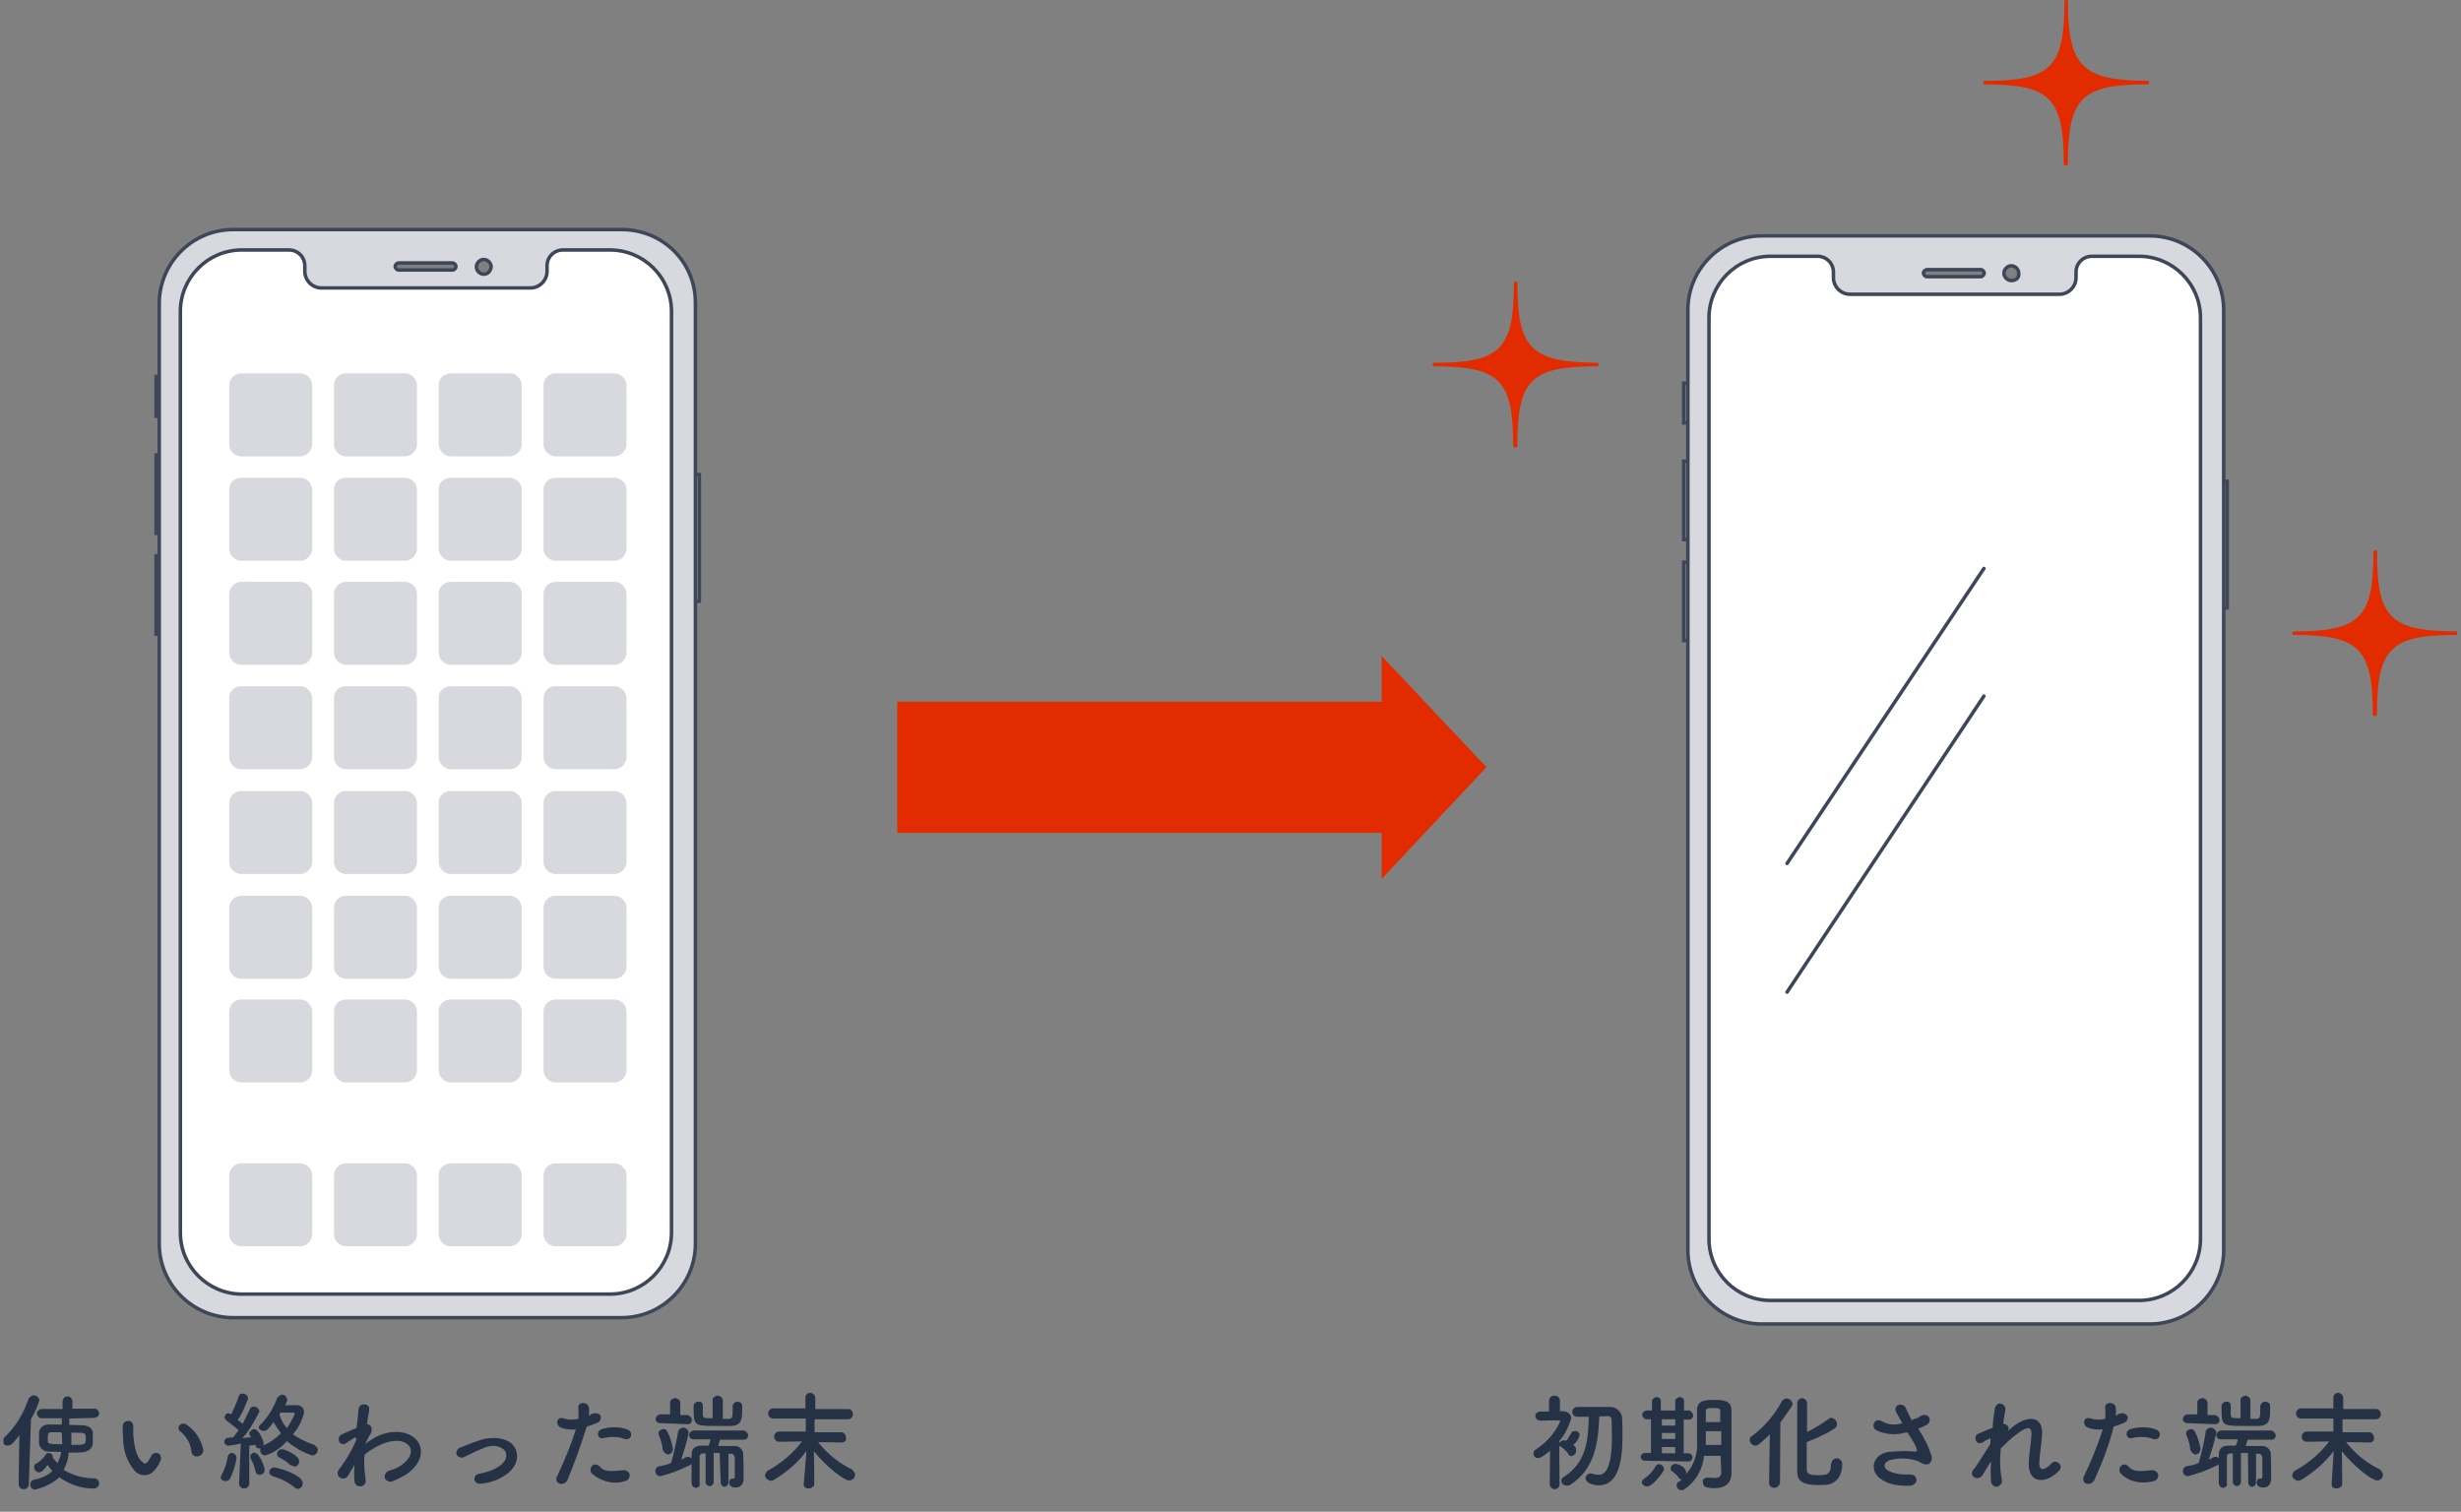 <?xml version="1.0" encoding="utf-8"?>
<!-- Generator: Adobe Illustrator 26.1.0, SVG Export Plug-In . SVG Version: 6.00 Build 0)  -->
<svg version="1.1" id="レイヤー_1" xmlns="http://www.w3.org/2000/svg" xmlns:xlink="http://www.w3.org/1999/xlink" x="0px"
	 y="0px" viewBox="0 0 700 430" style="enable-background:new 0 0 700 430;" xml:space="preserve">
<rect x="0" y="0" width="700" height="430" fill="#808080" stroke="none"/>
<style type="text/css">
	.st0{fill:#D8D9DF;}
	.st1{fill:none;stroke:#3D4758;stroke-linecap:round;}
	.st2{fill:#E32B00;}
	.st3{clip-path:url(#SVGID_00000005989533433647160120000009795735725757344429_);}
	.st4{fill:none;stroke:#3D4758;stroke-linecap:round;stroke-linejoin:round;}
	.st5{fill:#FFFFFF;}
	.st6{fill:none;stroke:#3D4758;}
	.st7{fill:#253144;}
</style>
<g id="Group_2811">
	<rect id="Rectangle_2265" x="197.8" y="135" class="st0" width="1.1" height="36"/>
	<rect id="Rectangle_2267" x="44.4" y="158.1" class="st0" width="1.1" height="22.3"/>
	<rect id="Rectangle_2269" x="44.4" y="129.4" class="st0" width="1.1" height="22.3"/>
	<rect id="Rectangle_2271" x="44.4" y="107.1" class="st0" width="1.1" height="11.3"/>
	<g id="Group_2810">
		<rect id="Rectangle_2266" x="197.8" y="135" class="st1" width="1.1" height="36"/>
		<rect id="Rectangle_2268" x="44.4" y="158.1" class="st1" width="1.1" height="22.3"/>
		<rect id="Rectangle_2270" x="44.4" y="129.4" class="st1" width="1.1" height="22.3"/>
		<rect id="Rectangle_2272" x="44.4" y="107.1" class="st1" width="1.1" height="11.3"/>
		<g id="Group_2809">
			<rect id="Rectangle_2264" x="255.2" y="199.6" class="st2" width="138" height="37.3"/>
			<path id="Path_7498" class="st2" d="M422.8,218.2L393,250v-63.4L422.8,218.2z"/>
			<g id="Group_2245" transform="translate(519 2830)">
				<g>
					<g>
						<g>
							<g>
								<g>
									<defs>
										<rect id="SVGID_1_" x="-518" y="-2830" width="697.9" height="423.7"/>
									</defs>
									<clipPath id="SVGID_00000033346122105657702770000011659857666838188161_">
										<use xlink:href="#SVGID_1_"  style="overflow:visible;"/>
									</clipPath>
									<g id="Group_2244" style="clip-path:url(#SVGID_00000033346122105657702770000011659857666838188161_);">
										<path id="Path_7499" class="st0" d="M-342.2-2764.7h-110.5c-11.6,0-21,9.5-21,21l0,0v267.5c0,11.6,9.5,21,21,21l0,0h110.5
											c11.6,0,21-9.5,21-21v-267.7C-321.2-2755.4-330.4-2764.7-342.2-2764.7L-342.2-2764.7z M-390.3-2753.2h-15.3
											c-0.6,0-1-0.6-1-1c0-0.6,0.6-1,1-1h15.3c0.6,0,1,0.6,1,1S-389.7-2753.2-390.3-2753.2 M-381.4-2752c-1.1,0-2.1-1-2.1-2.1
											s1-2.1,2.1-2.1s2.1,1,2.1,2.1C-379.4-2753-380.2-2752-381.4-2752L-381.4-2752z"/>
										<path id="Path_7500" class="st4" d="M-342.2-2764.7h-110.5c-11.6,0-21,9.5-21,21l0,0v267.5c0,11.6,9.5,21,21,21l0,0h110.5
											c11.6,0,21-9.5,21-21v-267.7C-321.2-2755.4-330.4-2764.7-342.2-2764.7L-342.2-2764.7z M-390.3-2753.2h-15.3
											c-0.6,0-1-0.6-1-1c0-0.6,0.6-1,1-1h15.3c0.6,0,1,0.6,1,1S-389.7-2753.2-390.3-2753.2z M-381.4-2752c-1.1,0-2.1-1-2.1-2.1
											s1-2.1,2.1-2.1s2.1,1,2.1,2.1C-379.4-2753-380.2-2752-381.4-2752L-381.4-2752z"/>
										<path id="Path_7501" class="st5" d="M-450.2-2461.9c-9.6,0-17.5-7.8-17.5-17.5v-262c0-9.6,7.8-17.5,17.5-17.5h13.4
											c2.5,0,4.5,2,4.5,4.5v1.6c0,2.5,2.1,4.7,4.7,4.7h59.5c2.5,0,4.7-2.1,4.7-4.7v-1.6c0-2.5,2-4.5,4.5-4.5h13.4
											c9.6,0,17.5,7.8,17.5,17.5v262c0,9.6-7.8,17.5-17.5,17.5H-450.2z"/>
										<path id="Path_7502" class="st6" d="M-450.2-2461.9c-9.6,0-17.5-7.8-17.5-17.5v-262c0-9.6,7.8-17.5,17.5-17.5h13.4
											c2.5,0,4.5,2,4.5,4.5v1.6c0,2.5,2.1,4.7,4.7,4.7h59.5c2.5,0,4.7-2.1,4.7-4.7v-1.6c0-2.5,2-4.5,4.5-4.5h13.4
											c9.6,0,17.5,7.8,17.5,17.5v262c0,9.6-7.8,17.5-17.5,17.5H-450.2z"/>
										<path id="Path_7503" class="st0" d="M-450.4-2499.1h16.8c1.8,0,3.4,1.6,3.4,3.4l0,0v16.8c0,1.8-1.6,3.4-3.4,3.4l0,0h-16.8
											c-1.8,0-3.4-1.6-3.4-3.4l0,0v-16.8C-453.8-2497.4-452.3-2499.1-450.4-2499.1L-450.4-2499.1"/>
										<path id="Path_7504" class="st0" d="M-420.6-2499.1h16.8c1.8,0,3.4,1.6,3.4,3.4l0,0v16.8c0,1.8-1.6,3.4-3.4,3.4l0,0h-16.8
											c-1.8,0-3.4-1.6-3.4-3.4l0,0v-16.8C-424-2497.4-422.6-2499.1-420.6-2499.1L-420.6-2499.1"/>
										<path id="Path_7505" class="st0" d="M-390.8-2499.1h16.8c1.8,0,3.4,1.6,3.4,3.4l0,0v16.8c0,1.8-1.6,3.4-3.4,3.4l0,0h-16.8
											c-1.8,0-3.4-1.6-3.4-3.4l0,0v-16.8C-394.4-2497.4-392.7-2499.1-390.8-2499.1L-390.8-2499.1"/>
										<path id="Path_7506" class="st0" d="M-361-2499.1h16.8c1.8,0,3.4,1.6,3.4,3.4l0,0v16.8c0,1.8-1.6,3.4-3.4,3.4l0,0H-361
											c-1.8,0-3.4-1.6-3.4-3.4l0,0v-16.8C-364.4-2497.4-362.9-2499.1-361-2499.1L-361-2499.1"/>
										<path id="Path_7507" class="st0" d="M-450.4-2545.7h16.8c1.8,0,3.4,1.6,3.4,3.4l0,0v16.8c0,1.8-1.6,3.4-3.4,3.4l0,0h-16.8
											c-1.8,0-3.4-1.6-3.4-3.4l0,0v-16.8C-453.8-2544.1-452.3-2545.7-450.4-2545.7L-450.4-2545.7"/>
										<path id="Path_7508" class="st0" d="M-420.6-2545.7h16.8c1.8,0,3.4,1.6,3.4,3.4l0,0v16.8c0,1.8-1.6,3.4-3.4,3.4l0,0h-16.8
											c-1.8,0-3.4-1.6-3.4-3.4l0,0v-16.8C-424-2544.1-422.6-2545.7-420.6-2545.7L-420.6-2545.7"/>
										<path id="Path_7509" class="st0" d="M-390.8-2545.7h16.8c1.8,0,3.4,1.6,3.4,3.4l0,0v16.8c0,1.8-1.6,3.4-3.4,3.4l0,0h-16.8
											c-1.8,0-3.4-1.6-3.4-3.4l0,0v-16.8C-394.4-2544.1-392.7-2545.7-390.8-2545.7L-390.8-2545.7"/>
										<path id="Path_7510" class="st0" d="M-361-2545.7h16.8c1.8,0,3.4,1.6,3.4,3.4l0,0v16.8c0,1.8-1.6,3.4-3.4,3.4l0,0H-361
											c-1.8,0-3.4-1.6-3.4-3.4l0,0v-16.8C-364.4-2544.1-362.9-2545.7-361-2545.7L-361-2545.7"/>
										<path id="Path_7511" class="st0" d="M-450.4-2575.2h16.8c1.8,0,3.4,1.6,3.4,3.4l0,0v16.8c0,1.8-1.6,3.4-3.4,3.4l0,0h-16.8
											c-1.8,0-3.4-1.6-3.4-3.4l0,0v-16.8C-453.8-2573.6-452.3-2575.2-450.4-2575.2L-450.4-2575.2"/>
										<path id="Path_7512" class="st0" d="M-420.6-2575.2h16.8c1.8,0,3.4,1.6,3.4,3.4l0,0v16.8c0,1.8-1.6,3.4-3.4,3.4l0,0h-16.8
											c-1.8,0-3.4-1.6-3.4-3.4l0,0v-16.8C-424-2573.6-422.6-2575.2-420.6-2575.2L-420.6-2575.2"/>
										<path id="Path_7513" class="st0" d="M-390.8-2575.2h16.8c1.8,0,3.4,1.6,3.4,3.4l0,0v16.8c0,1.8-1.6,3.4-3.4,3.4l0,0h-16.8
											c-1.8,0-3.4-1.6-3.4-3.4l0,0v-16.8C-394.4-2573.6-392.7-2575.2-390.8-2575.2L-390.8-2575.2"/>
										<path id="Path_7514" class="st0" d="M-361-2575.2h16.8c1.8,0,3.4,1.6,3.4,3.4l0,0v16.8c0,1.8-1.6,3.4-3.4,3.4l0,0H-361
											c-1.8,0-3.4-1.6-3.4-3.4l0,0v-16.8C-364.4-2573.6-362.9-2575.2-361-2575.2L-361-2575.2"/>
										<path id="Path_7515" class="st0" d="M-450.4-2605h16.8c1.8,0,3.4,1.6,3.4,3.4l0,0v16.8c0,1.8-1.6,3.4-3.4,3.4l0,0h-16.8
											c-1.8,0-3.4-1.6-3.4-3.4l0,0v-16.8C-453.8-2603.4-452.3-2605-450.4-2605L-450.4-2605"/>
										<path id="Path_7516" class="st0" d="M-420.6-2605h16.8c1.8,0,3.4,1.6,3.4,3.4l0,0v16.8c0,1.8-1.6,3.4-3.4,3.4l0,0h-16.8
											c-1.8,0-3.4-1.6-3.4-3.4l0,0v-16.8C-424-2603.4-422.6-2605-420.6-2605L-420.6-2605"/>
										<path id="Path_7517" class="st0" d="M-390.8-2605h16.8c1.8,0,3.4,1.6,3.4,3.4l0,0v16.8c0,1.8-1.6,3.4-3.4,3.4l0,0h-16.8
											c-1.8,0-3.4-1.6-3.4-3.4l0,0v-16.8C-394.4-2603.4-392.7-2605-390.8-2605L-390.8-2605"/>
										<path id="Path_7518" class="st0" d="M-361-2605h16.8c1.8,0,3.4,1.6,3.4,3.4l0,0v16.8c0,1.8-1.6,3.4-3.4,3.4l0,0H-361
											c-1.8,0-3.4-1.6-3.4-3.4l0,0v-16.8C-364.4-2603.4-362.9-2605-361-2605L-361-2605"/>
										<path id="Path_7519" class="st0" d="M-450.4-2634.8h16.8c1.8,0,3.4,1.6,3.4,3.4l0,0v16.8c0,1.8-1.6,3.4-3.4,3.4l0,0h-16.8
											c-1.8,0-3.4-1.6-3.4-3.4l0,0v-16.8C-453.8-2633.4-452.3-2634.8-450.4-2634.8L-450.4-2634.8"/>
										<path id="Path_7520" class="st0" d="M-420.6-2634.8h16.8c1.8,0,3.4,1.6,3.4,3.4l0,0v16.8c0,1.8-1.6,3.4-3.4,3.4l0,0h-16.8
											c-1.8,0-3.4-1.6-3.4-3.4l0,0v-16.8C-424-2633.4-422.6-2634.8-420.6-2634.8L-420.6-2634.8"/>
										<path id="Path_7521" class="st0" d="M-390.8-2634.8h16.8c1.8,0,3.4,1.6,3.4,3.4l0,0v16.8c0,1.8-1.6,3.4-3.4,3.4l0,0h-16.8
											c-1.8,0-3.4-1.6-3.4-3.4l0,0v-16.8C-394.4-2633.4-392.7-2634.8-390.8-2634.8L-390.8-2634.8"/>
										<path id="Path_7522" class="st0" d="M-361-2634.8h16.8c1.8,0,3.4,1.6,3.4,3.4l0,0v16.8c0,1.8-1.6,3.4-3.4,3.4l0,0H-361
											c-1.8,0-3.4-1.6-3.4-3.4l0,0v-16.8C-364.4-2633.4-362.9-2634.8-361-2634.8L-361-2634.8"/>
										<path id="Path_7523" class="st0" d="M-450.4-2664.5h16.8c1.8,0,3.4,1.6,3.4,3.4l0,0v16.8c0,1.8-1.6,3.4-3.4,3.4l0,0h-16.8
											c-1.8,0-3.4-1.6-3.4-3.4l0,0v-16.8C-453.8-2662.8-452.3-2664.5-450.4-2664.5L-450.4-2664.5"/>
										<path id="Path_7524" class="st0" d="M-420.6-2664.5h16.8c1.8,0,3.4,1.6,3.4,3.4l0,0v16.8c0,1.8-1.6,3.4-3.4,3.4l0,0h-16.8
											c-1.8,0-3.4-1.6-3.4-3.4l0,0v-16.8C-424-2662.8-422.6-2664.5-420.6-2664.5L-420.6-2664.5"/>
										<path id="Path_7525" class="st0" d="M-390.8-2664.5h16.8c1.8,0,3.4,1.6,3.4,3.4l0,0v16.8c0,1.8-1.6,3.4-3.4,3.4l0,0h-16.8
											c-1.8,0-3.4-1.6-3.4-3.4l0,0v-16.8C-394.4-2662.8-392.7-2664.5-390.8-2664.5L-390.8-2664.5"/>
										<path id="Path_7526" class="st0" d="M-361-2664.5h16.8c1.8,0,3.4,1.6,3.4,3.4l0,0v16.8c0,1.8-1.6,3.4-3.4,3.4l0,0H-361
											c-1.8,0-3.4-1.6-3.4-3.4l0,0v-16.8C-364.4-2662.8-362.9-2664.5-361-2664.5L-361-2664.5"/>
										<path id="Path_7527" class="st0" d="M-450.4-2723.8h16.8c1.8,0,3.4,1.6,3.4,3.4v16.8c0,1.8-1.6,3.4-3.4,3.4l0,0h-16.8
											c-1.8,0-3.4-1.6-3.4-3.4l0,0v-16.8C-453.8-2722.2-452.3-2723.8-450.4-2723.8L-450.4-2723.8"/>
										<path id="Path_7528" class="st0" d="M-420.6-2723.8h16.8c1.8,0,3.4,1.6,3.4,3.4l0,0v16.8c0,1.8-1.6,3.4-3.4,3.4l0,0h-16.8
											c-1.8,0-3.4-1.6-3.4-3.4l0,0v-16.8C-424-2722.2-422.6-2723.8-420.6-2723.8L-420.6-2723.8"/>
										<path id="Path_7529" class="st0" d="M-390.8-2723.8h16.8c1.8,0,3.4,1.6,3.4,3.4l0,0v16.8c0,1.8-1.6,3.4-3.4,3.4l0,0h-16.8
											c-1.8,0-3.4-1.6-3.4-3.4l0,0v-16.8C-394.4-2722.2-392.7-2723.8-390.8-2723.8L-390.8-2723.8"/>
										<path id="Path_7530" class="st0" d="M-361-2723.8h16.8c1.8,0,3.4,1.6,3.4,3.4l0,0v16.8c0,1.8-1.6,3.4-3.4,3.4l0,0H-361
											c-1.8,0-3.4-1.6-3.4-3.4l0,0v-16.8C-364.4-2722.2-362.9-2723.8-361-2723.8L-361-2723.8"/>
										<path id="Path_7531" class="st0" d="M-450.4-2694.1h16.8c1.8,0,3.4,1.6,3.4,3.4l0,0v16.8c0,1.8-1.6,3.4-3.4,3.4l0,0h-16.8
											c-1.8,0-3.4-1.6-3.4-3.4l0,0v-16.8C-453.8-2692.7-452.3-2694.1-450.4-2694.1L-450.4-2694.1"/>
										<path id="Path_7532" class="st0" d="M-420.6-2694.1h16.8c1.8,0,3.4,1.6,3.4,3.4l0,0v16.8c0,1.8-1.6,3.4-3.4,3.4l0,0h-16.8
											c-1.8,0-3.4-1.6-3.4-3.4l0,0v-16.8C-424-2692.7-422.6-2694.1-420.6-2694.1L-420.6-2694.1"/>
										<path id="Path_7533" class="st0" d="M-390.8-2694.1h16.8c1.8,0,3.4,1.6,3.4,3.4l0,0v16.8c0,1.8-1.6,3.4-3.4,3.4l0,0h-16.8
											c-1.8,0-3.4-1.6-3.4-3.4l0,0v-16.8C-394.4-2692.7-392.7-2694.1-390.8-2694.1L-390.8-2694.1"/>
										<path id="Path_7534" class="st0" d="M-361-2694.1h16.8c1.8,0,3.4,1.6,3.4,3.4l0,0v16.8c0,1.8-1.6,3.4-3.4,3.4l0,0H-361
											c-1.8,0-3.4-1.6-3.4-3.4l0,0v-16.8C-364.4-2692.7-362.9-2694.1-361-2694.1L-361-2694.1"/>
										<path id="Path_7535" class="st7" d="M-492.2-2426.7c0.7,0,1.4-0.6,1.4-1.1l0,0v-0.1c0-0.7-0.6-1.4-1.1-1.4h-6.5
											c0-0.7,0-1.4,0-2.1s-0.6-1.4-1.4-1.4l0,0l0,0c-0.7,0-1.4,0.6-1.4,1.4l0,0v0.1l0,0v2.1h-5.9c-0.7,0-1.4,0.6-1.4,1.1v0.1
											c0,0.7,0.6,1.4,1.1,1.4l0,0c0,0,0,0,0.1,0h5.9v1.8c-1.4,0-2.7,0-3.7,0c-1.4-0.1-2.5,0.8-2.8,2.1c0,0.6,0,1,0,1.6
											s0,1.1,0,1.6c0.1,1.4,1.4,2.5,2.8,2.4l0,0c1,0,2.1,0.1,3.5,0.1c-0.1,1.1-0.6,2.1-1,3.2c-0.6-0.6-1-1-1.4-1.6
											c0-0.1,0-0.1,0-0.3c0-0.6-0.6-1-1.1-1l0,0c-0.6,0-0.7,0.1-1,0.6c-0.6,1-1.6,1.8-2.5,2.4c-0.6,0.1-0.7,0.6-0.7,1.1
											c0,0.7,0.7,1.4,1.4,1.4c0.3,0,1-0.1,2.4-2.1c0.6,0.6,0.8,1.1,1.4,1.7c-1.4,1.4-3.2,2.1-5.2,2.5c-0.6,0.1-1.1,0.6-1.1,1.4
											c0,0.8,0.6,1.4,1.4,1.4c2.5-0.6,4.9-1.7,6.9-3.5c2.8,2,6.2,3.2,9.6,3.2c0.8,0.1,1.7-0.6,1.7-1.4v-0.1
											c0-0.7-0.6-1.4-1.4-1.4l0,0h-0.1c-3,0-5.9-0.8-8.6-2.4c0.8-1.6,1.4-3.2,1.4-4.9c1.4,0,2.7,0,3.7-0.1c1.8-0.1,3-1,3.2-2.4
											c0-0.6,0-1.1,0-1.8c0-0.6,0-1,0-1.4c-0.1-1.4-1.4-2-3-2.1c-1.1,0-2.4-0.1-3.7-0.1v-1.8L-492.2-2426.7L-492.2-2426.7z
											 M-513.7-2407.8c0,0.7,0.6,1.4,1.4,1.4l0,0h0.1c0.7,0,1.4-0.6,1.4-1.4l0,0l0,0l0.6-18.5c1-1.7,1.8-3.4,2.4-5.4
											c-0.1-0.8-0.8-1.4-1.7-1.4c-0.6,0-1.1,0.6-1.4,1c-1.4,4.1-3.5,7.8-6.8,10.9c-0.3,0.3-0.6,0.7-0.6,1c0,0.7,0.6,1.4,1.4,1.4
											c0.6,0,1.4-0.1,3.4-3L-513.7-2407.8L-513.7-2407.8z M-498.7-2422.5c4.1,0,4.1,0,4.1,1.7s0,1.8-4.1,1.8c0-1,0-2,0-2.8
											V-2422.5z M-501.4-2422.2c0,0.7,0.1,1.8,0.1,3c-3.4,0-4.1-0.1-4.1-0.8c0-0.3,0-0.6,0-1c0-1.1,0.1-1.6,1-1.6
											c0.8,0,1.8,0,2.8,0L-501.4-2422.2z M-461.2-2417.7c-0.6-2.8-2.1-5.2-4.5-6.9c-1.8-1.4-3.4,0.8-2,1.8
											c1.8,1.4,3,3.5,3.2,5.9c0.1,0.8,1.1,1.4,2,1.1C-461.7-2416-461-2416.9-461.2-2417.7L-461.2-2417.7z M-474.3-2412.8
											c0.6-0.7,0.8-1.6,1.1-2.1c0.1-0.8-0.3-1.6-1-1.8c-0.7-0.1-1.4,0.1-1.7,0.7c-0.3,0.6-0.6,1.1-1,1.7c-0.7,0.8-1,0.8-1.8,0
											c-1.7-1.6-2.1-4.5-2.4-7.6c0-1.4,0-1.4,0-2.5c0-0.8-0.7-1.6-1.6-1.4c-0.8,0-1.4,0.7-1.4,1.6c0,1.1,0,2.1,0.1,3.2
											c0,3.5,1.1,6.8,3.4,9.5C-478.8-2409.9-476.1-2409.8-474.3-2412.8L-474.3-2412.8z M-437.4-2420.1c2.1,1.8,4.5,3.2,7.2,4.1
											c0.8,0,1.6-0.7,1.6-1.6l0,0l0,0c0-0.6-0.6-1.1-1-1.4c-2.1-0.7-4.2-1.7-6.1-3c1.6-1.8,2.7-4.1,3.2-6.2c0-1.4-1-2.1-2.1-2.1
											l0,0h-0.1c-1.1,0-2.1,0-3.2,0c0.6-1.1,0.6-1.4,0.6-1.6c-0.1-0.7-0.7-1.4-1.4-1.4c-0.6,0-1,0.6-1.4,0.8
											c-1,2.8-2.5,5.4-4.7,7.6c-0.3,0.3-0.6,0.6-0.6,0.8c0,0.7,0.7,1.1,1.4,1.1c0.6,0,1,0,2.8-2.5c0.6,1.1,1.4,2.1,2.1,3.2
											c-1.4,1.4-3.2,2.7-5.1,3.5c-0.6,0.1-0.8,0.7-0.8,1.4s0.6,1.4,1.4,1.4l0,0C-441.4-2416.6-439.1-2418.1-437.4-2420.1
											L-437.4-2420.1z M-435.3-2412.8c0.8,0,1.4-0.7,1.4-1.6c0-1.6-4.1-3.4-4.9-3.4c-0.7,0-1.4,0.6-1.4,1.4c0,0.6,0.3,0.8,0.7,1
											c1.1,0.6,2.1,1.1,3,2.1C-436-2413.2-435.6-2413-435.3-2412.8L-435.3-2412.8z M-434.3-2406.5c0.8,0,1.4-0.7,1.4-1.6
											c0-2.5-7.3-4.5-8.1-4.5s-1.4,0.6-1.4,1.4c0,0.6,0.6,1,1,1.1c2.1,0.6,4.4,1.7,6.2,3.2
											C-435-2406.8-434.8-2406.5-434.3-2406.5L-434.3-2406.5z M-451-2408c0,0.7,0.6,1.4,1.4,1.4h0.1c0.7,0,1.4-0.6,1.4-1.4l0,0
											c0,0,0,0,0-0.1v-10.7c0.7-0.1,1.4-0.1,1.7-0.3c0.1,0.8,0.6,1.1,1,1.1c0.7,0,1.4-0.6,1.4-1.4c0-0.7-1.4-4.1-2.7-4.1
											c-0.6,0-1.1,0.6-1.4,1c0,0.1,0.1,0.6,0.1,0.6c0.1,0.3,0.3,0.6,0.6,0.7c-0.7,0.1-1.6,0.1-2.7,0.3c2-2.1,3.5-4.9,4.9-7.6
											c-0.1-0.7-0.7-1.4-1.6-1.4c-0.6,0-1,0.3-1.1,0.7c-0.7,1.4-1.4,3-2.1,4.2c-0.6-0.6-0.8-0.7-1.4-1.1c1.4-1.8,2.1-4.1,3-6.1
											c-0.1-0.7-0.7-1.4-1.6-1.4c-0.6,0-1,0.3-1.1,0.8c-0.6,1.8-1.4,3.5-2.1,5.1c-0.3-0.1-0.6-0.3-0.8-0.3
											c-0.7,0-1.1,0.6-1.1,1.1l0,0c0,0.6,0.3,0.7,0.6,1c1.1,0.8,2.1,1.7,3.4,2.7c-0.6,0.7-1.1,1.6-1.7,2.1c-0.6,0-1,0-1.4,0.1
											c-0.6,0-1,0.6-1,1.1c0,0.6,0.6,1.1,1,1.1l0,0l0,0c0.1,0,1.8-0.1,3.7-0.6L-451-2408L-451-2408z M-445.1-2410.5
											c0.8,0,1.4-0.7,1.4-1.4l0,0l0,0c0-0.6-1.4-4.9-3-4.9c-0.6,0-1.1,0.6-1.1,1c0,0.3,0.1,0.6,0.1,0.7c0.7,1.1,1.1,2.4,1.4,3.7
											C-446.2-2410.9-445.8-2410.5-445.1-2410.5 M-453.7-2409.2c1-1.8,1.7-4.1,2-6.1c0-0.7-0.6-1.4-1.4-1.4l0,0
											c-0.6,0-1.1,0.6-1.1,1c-0.3,1.8-0.8,3.5-1.7,5.1c-0.1,0.3-0.3,0.6-0.3,0.8c0,0.7,0.6,1.1,1.4,1.1l0,0
											C-454.5-2408.7-454-2408.9-453.7-2409.2 M-437.4-2423.8c-1-1.1-1.7-2.4-2.1-3.8c0.1-0.1,0.1-0.3,0.3-0.6
											c1.1,0,2.1,0,3.4,0c0.6,0,0.6,0.1,0.6,0.6C-435.9-2426.3-436.6-2424.8-437.4-2423.8 M-418.2-2413.3c-0.1,1.4-0.1,3,0,4.4
											s1,1.7,1.8,1.7c0.8-0.1,1.6-0.8,1.4-1.8l0,0v-0.1c-0.3-2.4-0.6-4.7-0.3-7.1c1.1-1,2.4-1.8,3.8-2.5
											c4.1-2.1,7.2-1.7,8.6-0.3s1,3.7-2.1,5.9c-1,0.6-2.1,1.1-3.2,1.4c-0.8,0.1-1.4,1-1.4,1.8s1,1.4,1.8,1.4l0,0
											c0.1,0,0.1,0,0.3-0.1c1.6-0.6,3-1.4,4.2-2.1c4.5-3.2,4.9-7.2,2.8-9.7c-2.1-2.4-6.9-3.4-12.1-0.6c-0.8,0.6-1.7,1-2.5,1.7
											v-0.1c0.6-1.1,1-1.8,1.1-2.1c1.4-1.8,0.6-3.4-0.6-3.4c0.1-1.7,0.6-3.2,0.6-4.2c0.3-1.7-2.7-2.1-3-0.1
											c-0.1,1.4-0.3,3.2-0.6,5.4c-1.6,0.6-3.2,1.4-4.2,1.8c-1.7,0.8-0.7,3.8,1.4,2.4c0.7-0.6,1.4-0.8,2.1-1.4
											c0.1-0.1,0.3-0.1,0.6,0v0.7c-1.1,2.5-2.4,4.9-4.1,7.2c-0.3,0.6-0.6,0.7-0.8,1.1c-1.4,2,1.6,3.7,2.7,1.6
											c0.6-1,1-1.7,1.4-2.4L-418.2-2413.3z M-374.6-2410.9c2.7-2.1,3.7-5.5,1.4-8.2c-2.1-2.1-5.5-2.1-8.1-1.6
											c-2.4,0.7-4.7,1.6-6.9,2.5c-0.7,0.3-1.1,1.1-1,1.8c0.3,0.7,1.1,1.1,1.8,1l0,0c0.1,0,0.3-0.1,0.3-0.1c2-1,4.1-2,6.1-2.8
											c1.8-0.7,4.1-0.6,5.5,0.8c0.8,1,0.8,2.7-1,4.2c-1.8,1.4-4.1,2.1-6.2,2.5c-2,0.3-1.8,3.2,0.6,2.8
											C-379.4-2408.2-376.8-2409.2-374.6-2410.9 M-341.3-2420.7c1.8,0.6,2.7-2,0.7-2.7c-2.1-0.8-4.9-0.8-7.2-0.1
											c-2,0.7-1,3.2,0.6,2.5C-345.1-2421.4-343.1-2421.4-341.3-2420.7 M-341.3-2408.7c0.8-0.1,1.4-0.8,1.4-1.7
											c0-0.8-0.8-1.4-1.7-1.4h-0.1c-3.5,0.3-5.4,0.6-6.8-1.1c-1.6-1.6-3.4,0.7-2.1,2.1C-347.7-2408.4-344.2-2407.7-341.3-2408.7
											 M-352.1-2424.2c1-0.3,2-0.7,3-1.1c0.7-0.3,1.1-1,1-1.7s-1-1.1-1.7-1l0,0c-0.1,0-0.3,0.1-0.6,0.1
											c-0.6,0.1-0.7,0.6-1.1,0.6c0.1-0.8,0.1-1.6,0-2.4c-0.3-1.7-3.2-1.6-3,0.1c0.1,1.1,0.1,2.1,0,3.2c-1.4,0.3-2.8,0.3-4.1-0.1
											c-2.1-0.8-2.5,1.8-1,2.5c1.4,0.6,2.8,0.7,4.4,0.6c-1.4,4.4-3.2,8.8-5.2,13c-1.4,2.5,1.8,3.4,2.8,1.4
											C-355.5-2414-353.8-2419-352.1-2424.2 M-310.6-2430v0.8c0,2.1,0,2.7-1,2.8c-0.6,0-1.1,0-1.8,0v-5.2c0-0.7-0.6-1.4-1.4-1.4
											h-0.1c-0.7,0-1.4,0.6-1.4,1.1v0.1v5.2c-2.4,0-2.7,0-2.8-1v-2.7c0-0.6-0.6-1.1-1.1-1l0,0h-0.1c-0.7-0.1-1.4,0.6-1.4,1.1
											c0,0.6,0,1,0,1.6c0,4.2,0.6,4.2,6.8,4.2c1.4,0,2.8,0,3.8,0c3-0.1,3.2-1.8,3.2-4.7c0-0.6,0-0.8,0-1.1
											c0-0.7-0.7-1.1-1.4-1.1l0,0C-309.9-2431.3-310.6-2430.7-310.6-2430L-310.6-2430L-310.6-2430z M-323.3-2424.9
											c0.7,0,1.1-0.6,1.1-1.1c0,0,0,0,0-0.1c0-0.7-0.6-1.1-1.1-1.4h-0.1h-2.1v-3.4c0-0.7-0.6-1.4-1.4-1.4l0,0h-0.1
											c-0.7,0-1.4,0.6-1.4,1.1v0.1v3.4h-2.7c-0.7,0-1.4,0.6-1.4,1.4l0,0c0,0.6,0.6,1.1,1.1,1.1l0,0h0.1L-323.3-2424.9z
											 M-314-2408.2c0,0.6,0.6,1.1,1,1.1l0,0h0.1c0.6,0,1.1-0.6,1.1-1.1l0,0c0,0,0,0,0-0.1v-8.2h0.8c0.7,0,0.8,0.6,1,1
											c0,1.6,0,5.5,0,5.5c0,0.6-0.3,0.6-0.6,0.6h-0.1h-0.1c-0.6,0-0.8,0.6-0.8,1.1c0,0.8,0.6,1.4,1.7,1.4c1.4,0.1,2.1-0.7,2.4-2
											l0,0c0-0.1,0-0.3,0-0.6v-0.1c0-1,0-5.1-0.1-6.4c0.1-1.4-0.8-2.5-2.1-2.7l0,0c-0.1,0-0.3,0-0.6,0c-1.4,0-2.8,0-4.4,0
											c0.1-0.6,0.3-1.4,0.6-1.8h6.8l0,0c0.6,0,1.1-0.6,1.1-1.1l0,0v-0.1c0-0.7-0.6-1.1-1.1-1.4l0,0h-0.1h-7.3h-6.9
											c-0.7,0-1.4,0.6-1.4,1.4l0,0c0,0.6,0.6,1.1,1.1,1.1l0,0h0.1l0,0h4.9c-0.1,0.6-0.3,1.4-0.6,1.8h-2c-2,0-2.8,1-2.8,2.7
											c0,1.4,0,3.2,0,4.9c0,1.1,0,2.1,0,3c0,0.7,0.6,1.4,1.1,1.4h0.1c0.7,0,1.4-0.6,1.1-1.4l0,0c0,0,0,0,0-0.1v-2.1
											c0-1.8,0-3.8,0-5.2c0-0.6,0.3-1,1-1h0.7v8.2c0,0.6,0.6,1.1,1.1,1.1l0,0c0,0,0,0,0.1,0c0.6,0,1.1-0.6,1.1-1.1l0,0
											c0,0,0,0,0-0.1v-8.2h1.7L-314-2408.2z M-329-2416.3c0.8,0,1.4-0.7,1.4-1.6l0,0l0,0c-0.3-1.7-0.7-3.2-1.6-4.9
											c-0.3-0.6-0.7-0.7-1.1-0.7c-0.7,0-1.4,0.6-1.4,1.1l0,0c0,0.1,0,0.3,0.1,0.6c0.6,1.4,1,2.8,1.1,4.2
											C-330.2-2416.9-329.5-2416.3-329-2416.3L-329-2416.3L-329-2416.3L-329-2416.3z M-328.1-2413.9c-1.1,0.6-2.1,0.7-3.5,1
											c-0.6,0.1-1,0.7-1,1.4s0.6,1.4,1.4,1.4l0,0c2.8-0.7,5.5-1.7,8.1-3c0.6-0.1,1-0.7,1-1.4s-0.6-1.1-1.1-1.1l0,0l0,0
											c-0.3,0-0.6,0-0.6,0.1c-0.6,0.1-0.8,0.6-1.4,0.6c0.8-2.5,1.6-5.1,2.1-7.6c-0.1-0.7-0.7-1.4-1.6-1.4
											c-0.7,0-1.4,0.6-1.4,1.1l0,0C-326.7-2419.5-327.3-2416.7-328.1-2413.9L-328.1-2413.9z M-290.4-2407.7
											c0,0.7,0.7,1.1,1.4,1.1s1.6-0.6,1.6-1.1c0-2.8,0-6.2-0.1-9.5c3.5,4.4,8.6,8.3,10,8.3c1,0,1.7-0.7,1.7-1.7
											c0-0.6-0.6-1-0.8-1.4c-3.8-1.8-7.1-4.5-9.7-7.8l6.8,0.1l0,0c0.7,0,1.4-0.6,1.1-1.4c0,0,0,0,0-0.1c0-0.7-0.6-1.4-1.1-1.4
											l0,0h-7.8c0-1.4,0-2.5,0-3.7h9.5c0.7,0,1.4-0.6,1.4-1.4l0,0c0,0,0,0,0-0.1c0-0.7-0.6-1.4-1.1-1.4h-0.1h-9.5
											c0-1,0-2.1,0-3.2c0-0.7-0.7-1.4-1.4-1.4l0,0l0,0c-0.7-0.1-1.4,0.6-1.4,1.1c0,0,0,0,0,0.1l0,0v3.2h-9.2
											c-0.7,0-1.4,0.6-1.4,1.4l0,0v0.1c0,0.7,0.6,1.4,1.4,1.4h0.1h9.2v3.7h-7.6c-0.7,0-1.4,0.6-1.4,1.4l0,0c0,0,0,0,0,0.1
											c0,0.7,0.6,1.4,1.4,1.4l0,0h0.1l6.4-0.1c-2.5,3.4-5.9,6.2-9.5,8.2c-0.6,0.3-0.8,0.7-1,1.4c0,0.8,0.7,1.4,1.6,1.6
											c0.3,0,0.7-0.1,1-0.3c3.5-2.1,6.8-4.9,9.2-8.2L-290.4-2407.7L-290.4-2407.7z"/>
										<path id="Path_7536" class="st7" d="M-61.7-2427.2c0.6,0,1.1,0.3,1.1,1.1c0,1.4,0.1,2.8,0.1,4.4c0,9.9-2.1,11.2-3.8,11.2
											c-0.6,0-1.1-0.1-1.7-0.3c-0.1,0-0.6-0.1-0.6-0.1c-0.7,0-1.4,0.7-1.4,1.4l0,0l0,0c0,0.6,0.6,1.1,1,1.4
											c0.8,0.3,1.7,0.6,2.7,0.6c5.6,0,6.8-6.8,6.8-14c0-1.7,0-3.4-0.1-4.9c0.1-1.7-1.4-3.2-3-3.4c-0.1,0-0.1,0-0.3,0
											c-1.7,0-3.5,0-5.4,0c-1.4,0-2.7,0-4.1,0c-0.7,0-1.4,0.6-1.4,1.4l0,0l0,0c0,0.7,0.6,1.4,1.4,1.4h0.1c1,0,2.1,0,3.2,0
											c-0.1,6.8-0.8,13.1-7.1,17.1c-0.6,0.3-0.7,0.7-0.7,1.1c0,0.8,0.7,1.4,1.6,1.4c0.3,0,0.7-0.1,1-0.3
											c6.8-4.4,7.9-11.6,8.2-19.4L-61.7-2427.2z M-71.5-2419c0.8-0.7,1.6-1.7,1.8-2.8c0-0.7-0.7-1.4-1.4-1.1
											c-0.6,0-0.8,0.1-1,0.6c-0.6,0.8-0.8,1.6-1.4,2.1c-0.3-0.1-0.6-0.1-0.7-0.1c-0.7,0-1.4,0.6-1.4,1.1c0,0.3,0.1,0.6,0.6,0.7
											c0.8,0.6,1.7,1.4,2.1,2.1c0.1,0.3,0.6,0.6,0.8,0.6c0.7-0.1,1.4-0.7,1.4-1.4C-70.6-2418-70.8-2418.5-71.5-2419
											 M-75.4-2407.7c0,0-0.1-7.8-0.1-12.4c1.6-1.8,2.7-4.1,3.4-6.4c0-1.1-0.8-2-2.4-2.1h-0.8v-3c0-0.7-0.6-1.4-1.4-1.4H-77
											c-0.7,0-1.4,0.6-1.4,1.4c0,0,0,0,0,0.1v3c-0.8,0-1.7,0-2.5,0c-0.7,0-1.4,0.6-1.4,1.1v0.1c0,0.7,0.6,1.4,1.4,1.4l0,0h0.1
											c1.7,0,2.8-0.1,4.4-0.1h0.6c0.1,0,0.6,0,0.6,0.3c-1.4,3.2-3.8,5.9-6.8,7.9c-0.7,0.3-1,1.1-0.7,1.8
											c0.3,0.6,0.7,0.8,1.4,0.7c0.8,0,2.8-1.7,3.2-2.1l-0.1,9.6l0,0c0,0.7,0.7,1.4,1.4,1.4l0,0l0,0
											C-76.1-2406.4-75.4-2407-75.4-2407.7L-75.4-2407.7L-75.4-2407.7L-75.4-2407.7z M-29.4-2411.3c0,1.4-0.8,1.7-2,1.7
											c-0.6,0-1.1-0.1-1.8-0.1c-0.1,0-0.1,0-0.3,0c-0.7,0-1.4,0.7-1.1,1.4l0,0l0,0c0,1.1,0.8,1.6,3.2,1.6c3.8,0,4.9-2.1,4.9-4.1
											l0,0v-4.2c0-0.6,0-1.4,0-10.6v-3.2c0-2.7-2.1-3-4.7-3c-2.7,0-5.1,0-5.1,3c0,2.1,0,3.8,0,5.9c0,0.7,0,1.6,0,2.7
											c0.3,3.5-0.8,6.9-3.2,9.6c0.1-0.1,0.1-0.6,0.1-0.6c0-1.4-2.1-2.4-3-2.4s-1.4,0.6-1.4,1.4c0,0.3,0.1,0.7,0.6,0.8
											c0.6,0.6,1.1,0.8,1.6,1.6c0.1,0.3,0.6,0.6,0.7,0.6c0.1,0,0.1,0,0.3,0c-0.3,0.3-0.6,0.6-0.8,0.6c-0.6,0.3-0.6,0.6-0.7,1.1
											c0,0.8,0.7,1.4,1.4,1.4c0.3,0,0.6-0.1,0.8-0.3c3.2-2.1,5.2-5.6,5.6-9.5h4.7L-29.4-2411.3z M-38.7-2414.3
											c0.6,0,1.1-0.6,1.1-1.1c0,0,0,0,0-0.1c0-0.6-0.6-1.1-1-1.1l0,0h-0.1h-1.4v-9.6h1.6c0.6,0,1.1-0.6,1.1-1.1l0,0
											c0,0,0,0,0-0.1c0-0.6-0.6-1.1-1-1.4l0,0c0,0,0,0-0.1,0l0,0H-40v-2.7c0-0.7-0.6-1.1-1.1-1.1l0,0c-0.7,0-1.4,0.6-1.4,1
											c0,0,0,0,0,0.1v2.7h-4.1v-2.7c0-0.7-0.6-1.1-1.1-1.1l0,0c-0.7,0-1.4,0.6-1.4,1c0,0,0,0,0,0.1v2.7h-1.4l0,0
											c-0.7,0-1.4,0.6-1.4,1.1l0,0c0,0.7,0.6,1.4,1.1,1.4h1.4v9.6h-1.8c-0.6,0-1.1,0.6-1.1,1l0,0v0.1c0,0.6,0.6,1.1,1.1,1.1l0,0
											L-38.7-2414.3L-38.7-2414.3z M-50.4-2407.2c1.4,0,4.7-4.1,4.7-4.9s-0.7-1.4-1.4-1.4c-0.6,0-0.7,0.1-1,0.6
											c-0.8,1.4-1.8,2.5-3.2,3.5c-0.6,0.3-0.6,0.6-0.7,1C-52-2407.8-51.3-2407.2-50.4-2407.2 M-33.8-2425.5c0-1,0-2,0-3
											s0.7-1,2.1-1c1.6,0,2,0.1,2,1c0,0.8,0,1.8,0,3H-33.8z M-29.4-2419h-4.4c0-0.6,0-1.4,0-1.8c0-0.7,0-1.4,0-2v-0.1h4.4V-2419
											z M-42.5-2424.5h-3.8v-1.8h3.8V-2424.5L-42.5-2424.5z M-42.5-2420.7h-3.8v-1.7h3.8V-2420.7L-42.5-2420.7z M-42.5-2416.6
											h-3.8v-1.8h3.8V-2416.6L-42.5-2416.6z M1.8-2413.6L1.8-2413.6c0,3.2-1.4,3.2-3.7,3.2c-1.8,0-3.2-0.1-3.2-1.6
											c0-0.6,0-4.1,0-7.8c2.7-1.1,5.2-2.1,7.8-3.8c0.6-0.3,0.8-0.8,0.8-1.4c0-0.8-0.7-1.6-1.6-1.7c-0.3,0-0.6,0.1-0.7,0.3
											c-2,1.4-4.1,2.7-6.2,3.7c0-4.1,0-7.6,0-8.2s-0.7-1.4-1.4-1.4l0,0l0,0c-0.7,0-1.4,0.6-1.4,1.4s0,18.5,0,19.6
											c0,3.2,2.7,3.7,5.9,3.7c1,0,1.8,0,2.8-0.1c2.7-0.6,4.1-2.7,4.1-5.9c0-0.8-0.7-1.6-1.6-1.6l0,0c-0.7,0-1.4,0.6-1.4,1.1
											C1.8-2413.6,1.8-2413.6,1.8-2413.6L1.8-2413.6z M-15.8-2408.2c0,0.8,0.6,1.4,1.4,1.4h0.1c0.8,0,1.4-0.6,1.6-1.4v-0.1
											l0.1-17.1c1.1-1.4,2.1-3,3.2-4.5c0.1-0.3,0.3-0.6,0.3-0.7c-0.1-0.8-0.8-1.6-1.7-1.6c-0.6,0-1,0.3-1.4,0.8
											c-2,3.8-4.9,7.2-8.5,9.9c-0.6,0.3-0.6,0.7-0.6,1.1c0,0.8,0.7,1.6,1.6,1.6c0.6,0,1.1-0.3,4.1-3.2L-15.8-2408.2
											L-15.8-2408.2z M26.6-2423.6c0.8-0.3,1.7-0.7,2.4-1.1c1.8-1,0.7-3.8-1.7-2.5c-0.6,0.3-0.7,0.6-1.1,0.6
											c-0.6,0.1-0.8,0.3-1.4,0.6c-0.6-1-1.1-2.1-1.6-3.2c-0.6-2.1-4.1-1.4-2.8,1c0.6,1,1.1,2.1,1.7,3c-1.8,0.6-4.1,0.6-5.9-0.6
											c-2.1-1-3.2,1.7-1.4,2.7c2.5,1.1,5.4,1.4,8.1,0.6c0.1,0,0.6,0,0.6-0.1c0.7,1.1,1.4,2.1,2,3.2c0.3,0.6,0.6,1.1,0.7,1.7
											c0.1,0.6,0,0.6-0.6,0.6c-2.5-0.3-5.1-0.1-7.6,0.1c-4.9,1-5.2,5.9-1.7,7.9c2.1,1.4,4.9,1.8,7.6,1.7c2.8,0.1,3-3.2,0.3-3.2
											c-2.1,0.1-4.2-0.1-6.2-1.1c-1.6-1-1.1-2.4,0.6-3c2.4-0.6,4.9-0.6,7.3,0.1c0.6,0.1,0.8,0.3,1.4,0.6
											c1.6,1.1,3.2,0.6,3.2-1.6c-0.6-1.7-1.1-3.4-2.1-4.9C28-2421.5,27.3-2422.5,26.6-2423.6 M47.3-2414.3
											c-0.1,1.8-0.1,3.7,0,5.5c0,0.8,0.6,1.6,1.4,1.7c0.8,0,1.6-0.6,1.7-1.4c0-0.1,0-0.3,0-0.6c-0.6-3-0.6-5.9-0.3-8.9
											c1.4-1.4,2.7-2.7,4.2-3.8c4.2-3.4,4.7-1.8,4.5,0.3c-0.1,1.8-0.6,4.9-0.7,6.8c-0.7,6.8,4.7,7.1,8.6,3
											c0.6-0.6,0.6-1.6-0.1-2.1c-0.6-0.6-1.6-0.6-2.1,0.1l0,0c-2,2.1-3.8,2.4-3.4-1c0.1-1.7,0.6-4.9,0.7-6.8
											c0.6-5.9-4.1-6.2-8.6-2.4c-0.3,0.3-0.7,0.6-1,1c0.6-1.4-0.6-2.1-1.4-2.1c0.1-1.7,0.6-3.2,0.6-4.2c0.1-0.7-0.6-1.4-1.4-1.6
											c-0.7-0.1-1.4,0.6-1.6,1.4c-0.1,1.4-0.6,3.2-0.6,5.5c-1.4,0.6-2.8,1.1-4.1,1.7c-1.6,0.7-0.7,3.7,1.4,2.4
											c0.7-0.6,1.4-0.8,2.1-1.1c0,0.6-0.1,1.1-0.1,1.7c-1.4,2.1-2.8,4.5-4.4,6.8c-0.1,0.1-0.1,0.1-0.3,0.3
											c-1.7,2,1.4,3.8,2.7,1.4C46-2412.2,46.6-2413.3,47.3-2414.3 M93.5-2420.7c1.8,0.6,2.7-2,0.7-2.7c-2.1-0.8-4.9-0.8-7.2-0.1
											c-2,0.7-1,3.2,0.6,2.5C89.4-2421.4,91.5-2421.4,93.5-2420.7 M93.5-2408.7c0.8-0.1,1.4-0.8,1.4-1.7
											c-0.1-0.8-0.8-1.4-1.7-1.4l0,0l0,0c-3.5,0.3-5.4,0.6-6.8-1.1c-1.6-1.6-3.4,0.7-2.1,2.1
											C86.7-2408.4,90.3-2407.8,93.5-2408.7 M82.2-2424.2c1-0.3,2-0.7,3-1.1c0.7-0.3,1.1-1,1-1.7c-0.3-0.7-1-1.1-1.7-1
											c-0.1,0-0.3,0.1-0.6,0.1c-0.6,0.1-0.7,0.6-1.1,0.6c0.1-0.8,0.1-1.6,0-2.4c-0.3-1.7-3.2-1.6-3,0.1c0.1,1.1,0.1,2.1,0,3.2
											c-1.4,0.3-2.8,0.3-4.1-0.1c-2.1-0.8-2.5,1.8-1,2.5c1.4,0.6,2.8,0.7,4.4,0.6c-1.4,4.4-3.2,8.8-5.2,13
											c-1.4,2.5,1.8,3.4,2.8,1.4C79-2414,80.9-2419,82.2-2424.2 M123.9-2430v0.8c0,2.1,0,2.7-1,2.8c-0.6,0-1.1,0-1.8,0v-5.2
											c0-0.7-0.6-1.4-1.4-1.4l0,0c-0.7,0-1.4,0.6-1.4,1.1v0.1v5.2c-2.4,0-2.7,0-2.8-1v-2.7c0-0.6-0.6-1.1-1.1-1l0,0h-0.1
											c-0.7-0.1-1.4,0.6-1.4,1.1c0,0.6,0,1,0,1.6c0,4.2,0.6,4.2,6.8,4.2c1.4,0,2.8,0,3.8,0c3-0.1,3.2-1.8,3.2-4.7
											c0-0.6,0-0.8,0-1.1c0-0.7-0.7-1.1-1.4-1.1l0,0C124.6-2431.3,124-2430.7,123.9-2430L123.9-2430L123.9-2430z M111.2-2424.9
											c0.7,0,1.1-0.6,1.1-1.1c0,0,0,0,0-0.1c0-0.7-0.6-1.1-1.1-1.4H111h-2.1v-3.4c0-0.7-0.6-1.4-1.4-1.4l0,0h-0.1
											c-0.7,0-1.4,0.6-1.4,1.1l0,0v0.1v3.4h-2.7c-0.7,0-1.4,0.6-1.4,1.4l0,0c0,0.6,0.6,1.1,1.1,1.1l0,0h0.1L111.2-2424.9z
											 M120.5-2408.2c0,0.6,0.6,1.1,1,1.1l0,0h0.1c0.6,0,1.1-0.6,1.1-1.1l0,0c0,0,0,0,0-0.1v-8.2h0.8c0.7,0,0.8,0.6,1,1
											c0,1.6,0,5.5,0,5.5c0,0.6-0.3,0.6-0.6,0.6h-0.1h-0.1c-0.6,0-0.8,0.6-0.8,1.1c0,0.8,0.6,1.4,1.7,1.4c1.4,0.1,2.1-0.7,2.4-2
											l0,0c0-0.1,0-0.3,0-0.6v-0.1c0-1,0-5.1-0.1-6.4c0.1-1.4-0.8-2.5-2.1-2.7l0,0c-0.1,0-0.3,0-0.6,0c-1.4,0-2.8,0-4.4,0
											c0.1-0.6,0.3-1.4,0.6-1.8h6.8l0,0c0.6,0,1.1-0.6,1.1-1.1l0,0v-0.1c0-0.7-0.6-1.1-1.1-1.4l0,0H127h-7.3h-6.9
											c-0.7,0-1.4,0.6-1.4,1.4l0,0c0,0.6,0.6,1.1,1.1,1.1l0,0h0.1l0,0h4.9c-0.1,0.6-0.3,1.4-0.6,1.8h-2c-2,0-2.8,1-2.8,2.7
											c0,1.4,0,3.2,0,4.9c0,1.1,0,2.1,0,3c0,0.7,0.6,1.4,1.1,1.4h0.1c0.7,0,1.4-0.6,1.1-1.4l0,0c0,0,0,0,0-0.1v-2.1
											c0-1.8,0-3.8,0-5.2c0-0.6,0.3-1,1-1h0.7v8.2c0,0.6,0.6,1.1,1.1,1.1l0,0c0,0,0,0,0.1,0c0.6,0,1.1-0.6,1.1-1.1l0,0
											c0,0,0,0,0-0.1v-8.2h2L120.5-2408.2z M105.5-2416.3c0.8,0,1.4-0.7,1.4-1.6l0,0l0,0c-0.3-1.7-0.7-3.2-1.6-4.9
											c-0.3-0.6-0.7-0.7-1.1-0.7c-0.7,0-1.4,0.6-1.4,1.1l0,0c0,0.1,0,0.3,0.1,0.6c0.6,1.4,1,2.8,1.1,4.2
											C104.4-2416.9,104.8-2416.3,105.5-2416.3L105.5-2416.3L105.5-2416.3L105.5-2416.3z M106.4-2413.9c-1.1,0.6-2.1,0.7-3.5,1
											c-0.6,0.1-1,0.7-1,1.4s0.6,1.4,1.4,1.4l0,0c2.8-0.7,5.5-1.7,8.1-3c0.6-0.1,1-0.7,1-1.4s-0.6-1.1-1.1-1.1l0,0l0,0
											c-0.3,0-0.6,0-0.6,0.1c-0.6,0.1-0.8,0.6-1.4,0.6c0.8-2.5,1.6-5.1,2.1-7.6c-0.1-0.7-0.7-1.4-1.6-1.4
											c-0.7,0-1.4,0.6-1.4,1.1l0,0C107.9-2419.5,107.2-2416.7,106.4-2413.9L106.4-2413.9z M144.2-2407.7c0,0.7,0.7,1.1,1.4,1.1
											s1.6-0.6,1.6-1.1c0-2.8,0-6.2-0.1-9.5c3.5,4.4,8.6,8.3,10,8.3c1,0,1.7-0.7,1.7-1.7c0-0.6-0.6-1-0.8-1.4
											c-3.8-1.8-7.1-4.5-9.7-7.8l6.8,0.1l0,0c0.7,0,1.4-0.6,1.1-1.4c0,0,0,0,0-0.1c0-0.7-0.6-1.4-1.1-1.4l0,0h-7.8
											c0-1.4,0-2.5,0-3.7h9.5c0.7,0,1.4-0.6,1.4-1.4l0,0c0,0,0,0,0-0.1c0-0.7-0.6-1.4-1.1-1.4H157h-9.5c0-1,0-2.1,0-3.2
											c0-0.7-0.7-1.4-1.4-1.4l0,0l0,0c-0.7-0.1-1.4,0.6-1.4,1.1l0,0c0,0,0,0,0,0.1l0,0v3.2h-9.2c-0.7,0-1.4,0.6-1.4,1.4
											c0,0,0,0,0,0.1c0,0.7,0.6,1.4,1.4,1.4l0,0h9.2v3.7h-7.6c-0.7,0-1.4,0.6-1.4,1.4l0,0c0,0,0,0,0,0.1c0,0.7,0.6,1.4,1.4,1.4
											l0,0l0,0l6.4-0.1c-2.5,3.4-5.9,6.2-9.5,8.2c-0.6,0.3-0.8,0.7-1,1.4c0,0.8,0.7,1.4,1.6,1.6c0.3,0,0.7-0.1,1-0.3
											c3.5-2.1,6.8-4.9,9.2-8.2L144.2-2407.7L144.2-2407.7z"/>
										<rect id="Rectangle_2273" x="113.4" y="-2693.1" class="st0" width="1.1" height="36"/>
										<rect id="Rectangle_2274" x="113.4" y="-2693.1" class="st1" width="1.1" height="36"/>
										<rect id="Rectangle_2275" x="-40.1" y="-2670.1" class="st0" width="1.1" height="22.3"/>
										<rect id="Rectangle_2276" x="-40.1" y="-2670.1" class="st1" width="1.1" height="22.3"/>
										<rect id="Rectangle_2277" x="-40.1" y="-2698.8" class="st0" width="1.1" height="22.3"/>
										<rect id="Rectangle_2278" x="-40.1" y="-2698.8" class="st1" width="1.1" height="22.3"/>
										<rect id="Rectangle_2279" x="-40.1" y="-2721" class="st0" width="1.1" height="11.3"/>
										<rect id="Rectangle_2280" x="-40.1" y="-2721" class="st1" width="1.1" height="11.3"/>
										<path id="Path_7537" class="st0" d="M92.5-2762.9H-17.9c-11.6,0-21,9.5-21,21l0,0v267.5c0,11.6,9.5,21,21,21l0,0H92.5
											c11.6,0,21-9.5,21-21v-267.5C113.4-2753.6,104-2762.9,92.5-2762.9z M44.4-2751.3H29.1c-0.6,0-1-0.6-1-1c0-0.6,0.6-1,1-1
											h15.3c0.6,0,1,0.6,1,1S44.9-2751.3,44.4-2751.3 M53.1-2750.2c-1.1,0-2.1-1-2.1-2.1s1-2.1,2.1-2.1s2.1,1,2.1,2.1
											C55.4-2751,54.4-2750.2,53.1-2750.2z"/>
										<path id="Path_7538" class="st4" d="M92.5-2762.9H-17.9c-11.6,0-21,9.5-21,21l0,0v267.5c0,11.6,9.5,21,21,21l0,0H92.5
											c11.6,0,21-9.5,21-21v-267.5C113.4-2753.6,104-2762.9,92.5-2762.9z M44.4-2751.3H29.1c-0.6,0-1-0.6-1-1c0-0.6,0.6-1,1-1
											h15.3c0.6,0,1,0.6,1,1S44.9-2751.3,44.4-2751.3z M53.1-2750.2c-1.1,0-2.1-1-2.1-2.1s1-2.1,2.1-2.1s2.1,1,2.1,2.1
											C55.4-2751,54.4-2750.2,53.1-2750.2z"/>
										<path id="Path_7539" class="st5" d="M-15.4-2460.1c-9.6,0-17.5-7.8-17.5-17.5v-262c0-9.6,7.8-17.5,17.5-17.5H-2
											c2.5,0,4.5,2,4.5,4.5l0,0v1.6c0,2.5,2.1,4.7,4.7,4.7h59.6c2.5,0,4.7-2.1,4.7-4.7v-1.6c0-2.5,2-4.5,4.5-4.5h13.4
											c9.6,0,17.5,7.8,17.5,17.5v262c0,9.6-7.8,17.5-17.5,17.5H-15.4z"/>
										<path id="Path_7540" class="st6" d="M-15.4-2460.1c-9.6,0-17.5-7.8-17.5-17.5v-262c0-9.6,7.8-17.5,17.5-17.5H-2
											c2.5,0,4.5,2,4.5,4.5l0,0v1.6c0,2.5,2.1,4.7,4.7,4.7h59.6c2.5,0,4.7-2.1,4.7-4.7v-1.6c0-2.5,2-4.5,4.5-4.5h13.4
											c9.6,0,17.5,7.8,17.5,17.5v262c0,9.6-7.8,17.5-17.5,17.5H-15.4z"/>
										<line id="Line_113" class="st1" x1="45.3" y1="-2668.3" x2="-10.7" y2="-2584.4"/>
										<line id="Line_114" class="st1" x1="45.3" y1="-2632" x2="-10.7" y2="-2547.8"/>
										<path id="Path_7541" class="st2" d="M69.2-2829.7c0-0.1,0-0.1-0.1-0.3c-0.1-0.1-0.1-0.1-0.3-0.1c-0.3,0-0.6,0.1-0.6,0.6
											c0,18.6-3.8,22.5-22.5,22.5c-0.3,0-0.6,0.1-0.6,0.6l0,0l0,0c0,0.1,0,0.1,0.1,0.3c0.1,0.1,0.1,0.1,0.3,0.1
											c18.6,0,22.5,3.8,22.5,22.5c0,0.3,0.1,0.6,0.6,0.6c0.4,0,0.6-0.1,0.6-0.6c0-18.6,3.8-22.5,22.5-22.5
											c0.3,0,0.6-0.1,0.6-0.6c0-0.1,0-0.1-0.1-0.3c-0.1-0.1-0.1-0.1-0.3-0.1C73.2-2807.1,69.2-2811.1,69.2-2829.7"/>
										<path id="Path_7542" class="st2" d="M-87.4-2749.5c0-0.1,0-0.1-0.1-0.3c-0.1-0.1-0.1-0.1-0.3-0.1c-0.3,0-0.6,0.1-0.6,0.6
											c0,18.6-3.8,22.5-22.5,22.5c-0.3,0-0.6,0.1-0.6,0.6l0,0l0,0c0,0.1,0,0.1,0.1,0.3c0.1,0.1,0.1,0.1,0.3,0.1
											c18.6,0,22.5,3.8,22.5,22.5c0,0.3,0.1,0.6,0.6,0.6s0.6-0.1,0.6-0.6l0,0c0-18.6,3.8-22.5,22.5-22.5c0.3,0,0.6-0.1,0.6-0.6
											c0-0.1,0-0.1-0.1-0.3c-0.1-0.1-0.1-0.1-0.3-0.1C-83.5-2727-87.4-2730.8-87.4-2749.5"/>
										<path id="Path_7543" class="st2" d="M157.1-2673.1c0-0.1,0-0.1-0.1-0.3c-0.1-0.1-0.1-0.1-0.3-0.1c-0.3,0-0.6,0.1-0.6,0.6
											c0,18.6-3.8,22.5-22.5,22.5c-0.3,0-0.6,0.1-0.6,0.6l0,0l0,0c0,0.1,0,0.1,0.1,0.3c0.1,0.1,0.1,0.1,0.3,0.1
											c18.6,0,22.5,3.8,22.5,22.5c0,0.3,0.1,0.6,0.6,0.6c0.3,0,0.6-0.1,0.6-0.6c0-18.6,3.8-22.5,22.5-22.5
											c0.3,0,0.6-0.1,0.6-0.6c0-0.1,0-0.1-0.1-0.3c-0.1-0.1-0.1-0.1-0.3-0.1C160.7-2650.5,157.1-2654.3,157.1-2673.1"/>
									</g>
								</g>
							</g>
						</g>
					</g>
				</g>
			</g>
		</g>
	</g>
</g>
</svg>
